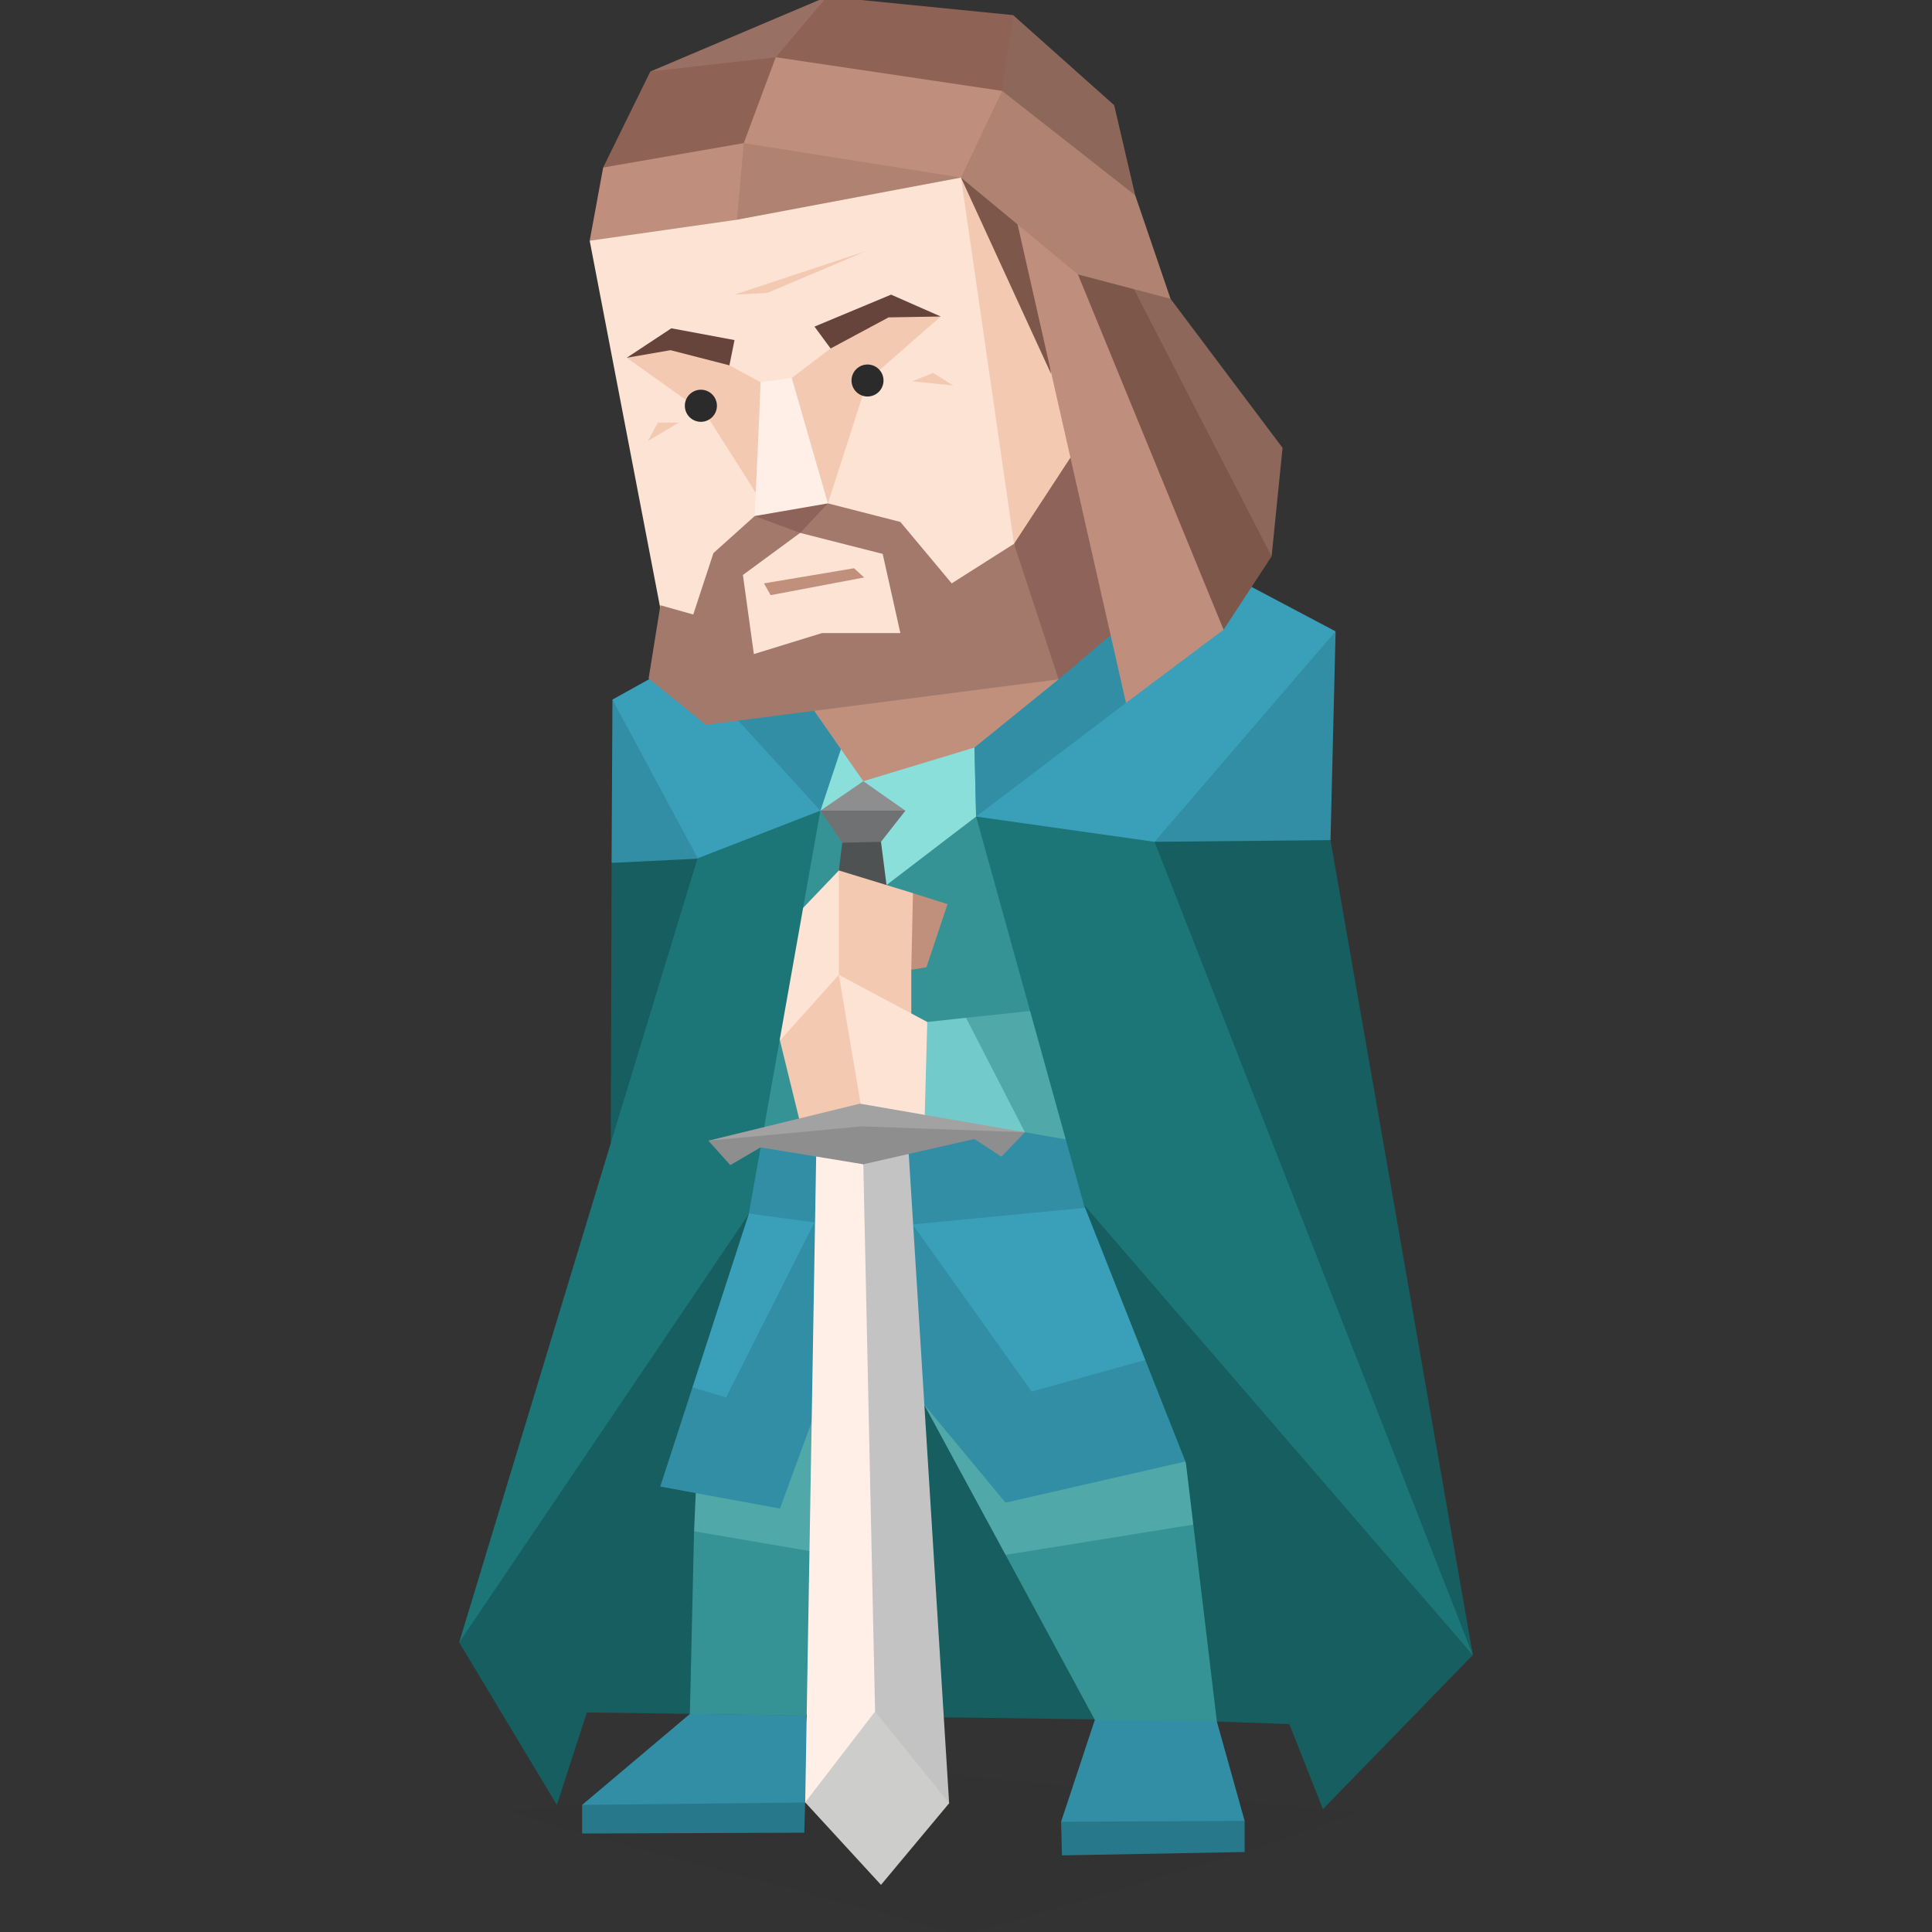 <svg id="Layer_1" data-name="Layer 1" xmlns="http://www.w3.org/2000/svg" viewBox="0 0 400 400"><rect x="0" y="0" width="400" height="400" fill="#333333" stroke="none"/><defs><style>.cls-1,.cls-27{fill:#2b2b2b;}.cls-1{fill-opacity:0.1;}.cls-2{fill:#27788b;}.cls-3{fill:#318ea5;}.cls-4{fill:#916d5a;}.cls-5{fill:#165e60;}.cls-6{fill:#369395;}.cls-7{fill:#50a8a9;}.cls-8{fill:#3a9fb9;}.cls-9{fill:#8bdfdb;}.cls-10{fill:#1c7678;}.cls-11{fill:#c3c3c3;}.cls-12{fill:#ffefe7;}.cls-13{fill:#6f7173;}.cls-14{fill:#8e8e8e;}.cls-15{fill:#4f5253;}.cls-16{fill:#72cacb;}.cls-17{fill:#f4c9b2;}.cls-18{fill:#fce3d4;}.cls-19{fill:#c1907d;}.cls-20{fill:#8c675a;}.cls-21{fill:#7c574a;}.cls-22{fill:#8e6359;}.cls-23{fill:#bf8e7c;}.cls-24{fill:#af8272;}.cls-25{fill:#8e6355;}.cls-26{fill:#997064;}.cls-28{fill:#a3796c;}.cls-29{fill:#66433b;}.cls-30{fill:#cdcdcc;}.cls-31{fill:#a2a2a2;}</style></defs><title>sentinels_ISTJ_famous_fictional_eddard_stark_game_of_thrones</title><g id="Layer_1-2" data-name="Layer_1"><polygon class="cls-1" points="104.49 374.9 120.52 379.61 199.65 400.7 257.69 383.44 281.57 375.25 198.43 367.59 104.49 374.9"/><path class="cls-2" d="M133.77,367.41c-.53.35-13.25,6.28-13.25,6.28v5.92l46-.17.17-6.28-12.37-5.23Z"/><polygon class="cls-3" points="157.12 349.81 142.83 354.86 120.52 373.69 168.8 373.16 166.88 355.04 157.12 349.81"/><polygon class="cls-4" points="155.38 143.79 157.65 159.82 182.92 144.66 174.9 137.51 155.38 143.79"/><polygon class="cls-2" points="232.42 372.29 219.69 377.17 219.87 384.14 257.69 383.44 257.69 377 232.42 372.29"/><polygon class="cls-5" points="118.78 354.51 247.06 356.26 266.93 356.95 269.02 332.55 253.16 278 233.81 254.81 139.17 259 131.15 313.2 118.78 354.51"/><polygon class="cls-6" points="143.7 317.04 142.83 354.86 166.88 355.21 178.74 320.18 166.54 315.12 143.7 317.04"/><polygon class="cls-7" points="144.05 309.02 143.7 317.04 173.33 322.1 175.6 289.33 171.59 276.78 144.05 309.02"/><polygon class="cls-3" points="238 343.88 226.67 356.08 219.69 377.17 257.69 377 251.94 356.43 238 343.88"/><polygon class="cls-6" points="224.23 313.2 208.19 321.92 226.67 356.08 251.94 356.43 247.06 315.65 224.23 313.2"/><polygon class="cls-7" points="191.28 290.72 208.19 321.92 247.06 315.65 245.49 302.57 218.13 295.95 191.28 290.72"/><polygon class="cls-7" points="148.93 248.19 151.37 272.77 179.96 285.84 190.59 285.67 254.38 258.3 215.86 241.92 148.93 248.19"/><polygon class="cls-8" points="151.89 253.6 155.73 247.5 172.11 252.2 160.78 290.72 153.29 303.1 138.13 289.68 141.78 274.34 151.89 253.6"/><polygon class="cls-8" points="204.01 245.75 182.05 252.55 206.97 297 237.13 293.86 246.01 284.97 233.12 257.95 224.4 249.41 204.01 245.75"/><polygon class="cls-3" points="151.2 241.22 150.5 250.63 178.91 254.47 233.12 249.24 235.03 238.43 222.83 231.63 157.82 236.17 151.2 241.22"/><polygon class="cls-3" points="189.02 253.6 213.6 288.11 243.05 279.92 245.49 302.57 208.19 311.11 191.28 290.72 183.09 269.46 189.02 253.6"/><polygon class="cls-3" points="133.07 307.11 161.48 312.33 172.46 282.36 168.63 253.07 150.33 289.33 143.35 287.24 133.07 307.11"/><polygon class="cls-6" points="175.25 233.38 158 235.12 150.67 233.2 149.98 225.19 160.96 209.32 174.03 210.37 175.25 233.38"/><path class="cls-6" d="M193.55,138.56l-21.79,76.52,53.86,15.34s21.79-56.3,21.44-55.26S193.55,138.56,193.55,138.56Z"/><path class="cls-6" d="M214.81,227.28l10.81,3.14s10.28-26.32,16.56-42.53l-16.73-8.2-23.36-10.63Z"/><polygon class="cls-5" points="212.2 158.43 202.09 169.06 233.64 191.02 249.85 178.3 212.2 158.43"/><polygon class="cls-9" points="183.62 183.18 202.09 169.06 208.19 152.68 200.87 143.79 187.63 151.11 181.18 158.95 172.11 149.19 166.36 170.63 183.62 183.18"/><polygon class="cls-6" points="164.44 172.37 169.85 167.84 179.26 174.29 177.52 182.13 164.79 196.08 161.13 190.5 164.44 172.37"/><path class="cls-10" d="M155.21,167.84l8.19-1.92,4.53,3.14h0L145.45,190.5l-1.92-13.42c.7-3.31,1.22-5.93,1.39-7.15l6.45-2.09Z"/><polygon class="cls-7" points="138.82 169.76 132.2 183.18 130.98 211.94 144.23 216.12 148.23 207.93 146.49 177.6 138.82 169.76"/><polygon class="cls-3" points="148.41 167.32 126.8 144.84 126.62 178.65 146.84 182.13 148.41 167.32"/><polygon class="cls-8" points="176.3 148.67 169.85 167.84 146.84 182.13 126.8 144.84 137.78 138.74 172.64 136.99 176.3 148.67"/><path class="cls-3" d="M175.77,149.72l-5.92,18.12L150.33,146.4l6.62-2.78c5.05-1.05,10.63-2.27,10.46-2.79C167.23,140.13,173.16,146.75,175.77,149.72Z"/><path class="cls-11" d="M183.44,235.82l4.71,3.14,8.36,134.38-14.81,5.4s-5.58-42-5.58-43.57-1-91.86-1-91.86l3.66-2.26Z"/><polygon class="cls-12" points="178.74 241.05 174.03 235.99 168.98 239.3 166.71 373.16 181.7 378.74 178.74 241.05"/><polygon class="cls-13" points="178.56 176.91 174.38 174.47 169.85 167.84 176.82 165.4 187.45 167.84 182.4 174.29 178.56 176.91"/><polygon class="cls-14" points="169.85 167.84 178.74 161.74 187.45 167.84 169.85 167.84"/><polygon class="cls-15" points="179.43 188.58 172.98 185.97 174.38 174.47 182.4 174.29 184.14 187.89 179.43 188.58"/><polygon class="cls-16" points="162.53 193.81 130.98 211.94 137.6 243.14 160.09 213.51 162.53 193.81"/><polygon class="cls-17" points="168.1 189.63 173.68 180.22 189.02 184.92 192.5 192.77 188.67 200.78 188.67 212.29 171.59 211.07 168.1 189.63"/><polygon class="cls-18" points="170.19 209.67 173.68 201.83 173.68 180.22 158.69 195.9 154.68 217.17 165.84 214.21 170.19 209.67"/><polygon class="cls-17" points="186.23 211.76 173.68 201.83 161.48 215.43 165.84 233.2 178.39 229.72 186.23 211.76"/><polygon class="cls-18" points="196.86 215.25 191.98 211.59 173.68 201.83 178.39 229.72 191.46 232.16 196.86 215.25"/><polygon class="cls-7" points="234.68 204.27 223.01 208.28 200 210.72 198.6 216.99 205.4 228.5 212.2 234.42 235.03 238.43 234.68 204.27"/><polygon class="cls-16" points="200 210.72 212.2 234.42 198.43 233.9 191.46 230.76 191.98 211.59 200 210.72"/><polygon class="cls-7" points="257.87 180.91 239.04 174.29 223.01 208.28 235.03 238.43 259.78 210.72 257.87 180.91"/><polygon class="cls-10" points="251.42 165.93 202.09 169.06 224.4 249.41 271.81 324.19 304.93 342.66 269.89 172.2 251.42 165.93"/><polygon class="cls-5" points="304.93 342.66 304.93 342.66 275.47 173.94 260.65 169.06 239.04 174.29 304.93 342.66"/><polygon class="cls-3" points="242.88 152.85 276.52 130.72 275.47 173.94 239.04 174.29 242.88 152.85"/><polygon class="cls-8" points="201.57 145.01 202.09 169.06 239.04 174.29 276.52 130.72 252.46 117.99 215.69 129.5 201.57 145.01"/><polygon class="cls-3" points="211.68 139.08 201.74 154.77 202.09 169.06 233.12 145.53 233.29 124.09 211.68 139.08"/><polygon class="cls-19" points="164.62 141.52 178.74 161.74 201.74 154.77 219.17 140.65 183.97 112.42 164.62 141.52"/><path class="cls-20" d="M231.9,47.4l10.45,14.47,23.19,30.85-2.27,22.49S220.92,60.83,219.7,61C218.48,61.35,231.9,47.4,231.9,47.4Z"/><polygon class="cls-21" points="225.27 50.89 233.29 56.99 263.27 115.2 253.33 130.37 210.28 51.59 225.27 50.89"/><polygon class="cls-22" points="203.31 120.96 219.17 140.65 234.16 127.93 223.88 85.05 205.06 106.84 203.31 120.96"/><polygon class="cls-17" points="203.31 105.97 209.94 112.59 222.83 92.89 213.6 37.64 188.15 33.11 203.31 105.97"/><polygon class="cls-21" points="206.45 36.42 198.96 36.77 217.6 77.38 214.99 45.49 206.45 36.42"/><polygon class="cls-23" points="221.61 47.93 223.18 56.82 253.33 130.37 233.12 145.53 209.59 41.65 221.61 47.93"/><polygon class="cls-20" points="192.85 26.66 235.03 40.43 230.68 21.78 209.76 3.13 192.85 26.66"/><polygon class="cls-24" points="194.25 24.4 198.96 36.77 223.18 56.82 242.35 61.87 235.03 40.43 207.49 18.82 194.25 24.4"/><polygon class="cls-24" points="166.88 19.52 150.67 20.04 151.2 48.97 195.82 45.14 198.96 36.77 166.88 19.52"/><polygon class="cls-23" points="153.46 16.03 153.99 29.63 198.96 36.77 207.49 18.82 180.31 3.66 159.74 9.76 153.46 16.03"/><polygon class="cls-25" points="161.83 3.83 171.24 -0.7 209.76 3.13 207.49 18.82 160.61 11.85 161.83 3.83"/><polygon class="cls-26" points="144.4 17.08 134.64 14.81 171.24 -0.7 160.61 11.85 144.4 17.08"/><polygon class="cls-25" points="137.95 35.73 124.88 34.68 134.64 14.81 160.61 11.85 153.99 29.63 137.95 35.73"/><polygon class="cls-23" points="134.99 58.73 122.09 49.84 124.88 34.68 153.99 29.63 152.59 45.49 134.99 58.73"/><polygon class="cls-18" points="122.09 49.84 139 137.86 145.62 147.62 208.19 136.12 210.63 117.3 198.96 36.77 152.59 45.49 122.09 49.84"/><polygon class="cls-17" points="139.35 69.37 148.93 71.98 151.02 75.64 157.47 79.13 160.44 82.09 163.92 78.25 171.94 72.15 174.73 68.15 184.31 62.05 194.77 65.53 179.61 78.78 171.41 104.22 163.4 100.39 156.43 101.96 146.14 85.75 129.76 74.07 139.35 69.37"/><path class="cls-27" d="M179.61,75.47a3.31,3.31,0,1,1-3.31,3.31A3.31,3.31,0,0,1,179.61,75.47Z"/><polygon class="cls-28" points="136.73 125.31 134.29 140.48 146.14 150.06 219.17 140.65 209.94 112.59 197.04 120.78 186.41 108.06 171.41 104.22 164.27 107.71 156.25 106.84 147.71 114.51 143.53 127.23 136.73 125.31"/><polygon class="cls-22" points="161.48 102.13 156.25 106.84 165.66 110.33 171.41 104.22 161.48 102.13"/><path class="cls-29" d="M168.63,67.62,184.49,61l10.28,4.53-10.8.18-12,6.44Z"/><polygon class="cls-29" points="152.07 70.41 139 67.97 129.76 74.07 138.82 72.5 151.02 75.64 152.07 70.41"/><polygon class="cls-12" points="157.47 79.13 157.12 87.67 156.25 106.84 171.41 104.22 163.92 78.25 157.47 79.13"/><polygon class="cls-18" points="156.08 135.42 153.81 119.04 165.66 110.33 182.75 114.68 186.41 131.07 170.19 131.07 156.08 135.42"/><polygon class="cls-19" points="158.17 120.78 176.82 117.65 178.91 119.56 159.56 123.22 158.17 120.78"/><polygon class="cls-10" points="95.07 340.05 128.37 316.34 155.03 251.33 169.85 167.84 143.35 178.13 133.77 200.96 126.45 236.69 95.07 340.05"/><polygon class="cls-5" points="144.4 177.78 126.62 178.65 126.45 236.69 144.4 177.78"/><polygon class="cls-14" points="207.32 239.48 212.2 234.42 178.39 230.94 146.66 236.17 151.2 241.22 157.47 237.56 178.74 241.05 201.74 235.82 207.32 239.48"/><polygon class="cls-30" points="181.18 354.34 166.71 373.16 182.4 390.24 196.51 373.34 181.18 354.34"/><polygon class="cls-31" points="146.66 236.17 178.39 233.2 212.2 234.42 178.04 228.5 146.66 236.17"/><polygon class="cls-5" points="115.29 373.69 95.07 340.05 155.03 251.33 115.29 373.69"/><polygon class="cls-5" points="304.93 342.66 224.4 249.41 273.9 374.56 304.93 342.66"/><path class="cls-27" d="M145.1,80.69A3.32,3.32,0,1,1,141.79,84,3.32,3.32,0,0,1,145.1,80.69Z"/><polygon class="cls-17" points="134.12 91.33 136.21 87.49 140.56 87.49 134.12 91.33"/><polygon class="cls-17" points="188.84 78.95 197.38 79.82 193.2 77.21 188.84 78.95"/><polygon class="cls-17" points="152.07 61 158.87 60.65 179.43 51.94 152.07 61"/><polygon class="cls-19" points="189.02 184.92 188.67 200.78 191.81 200.26 196.17 187.19 189.02 184.92"/></g></svg>